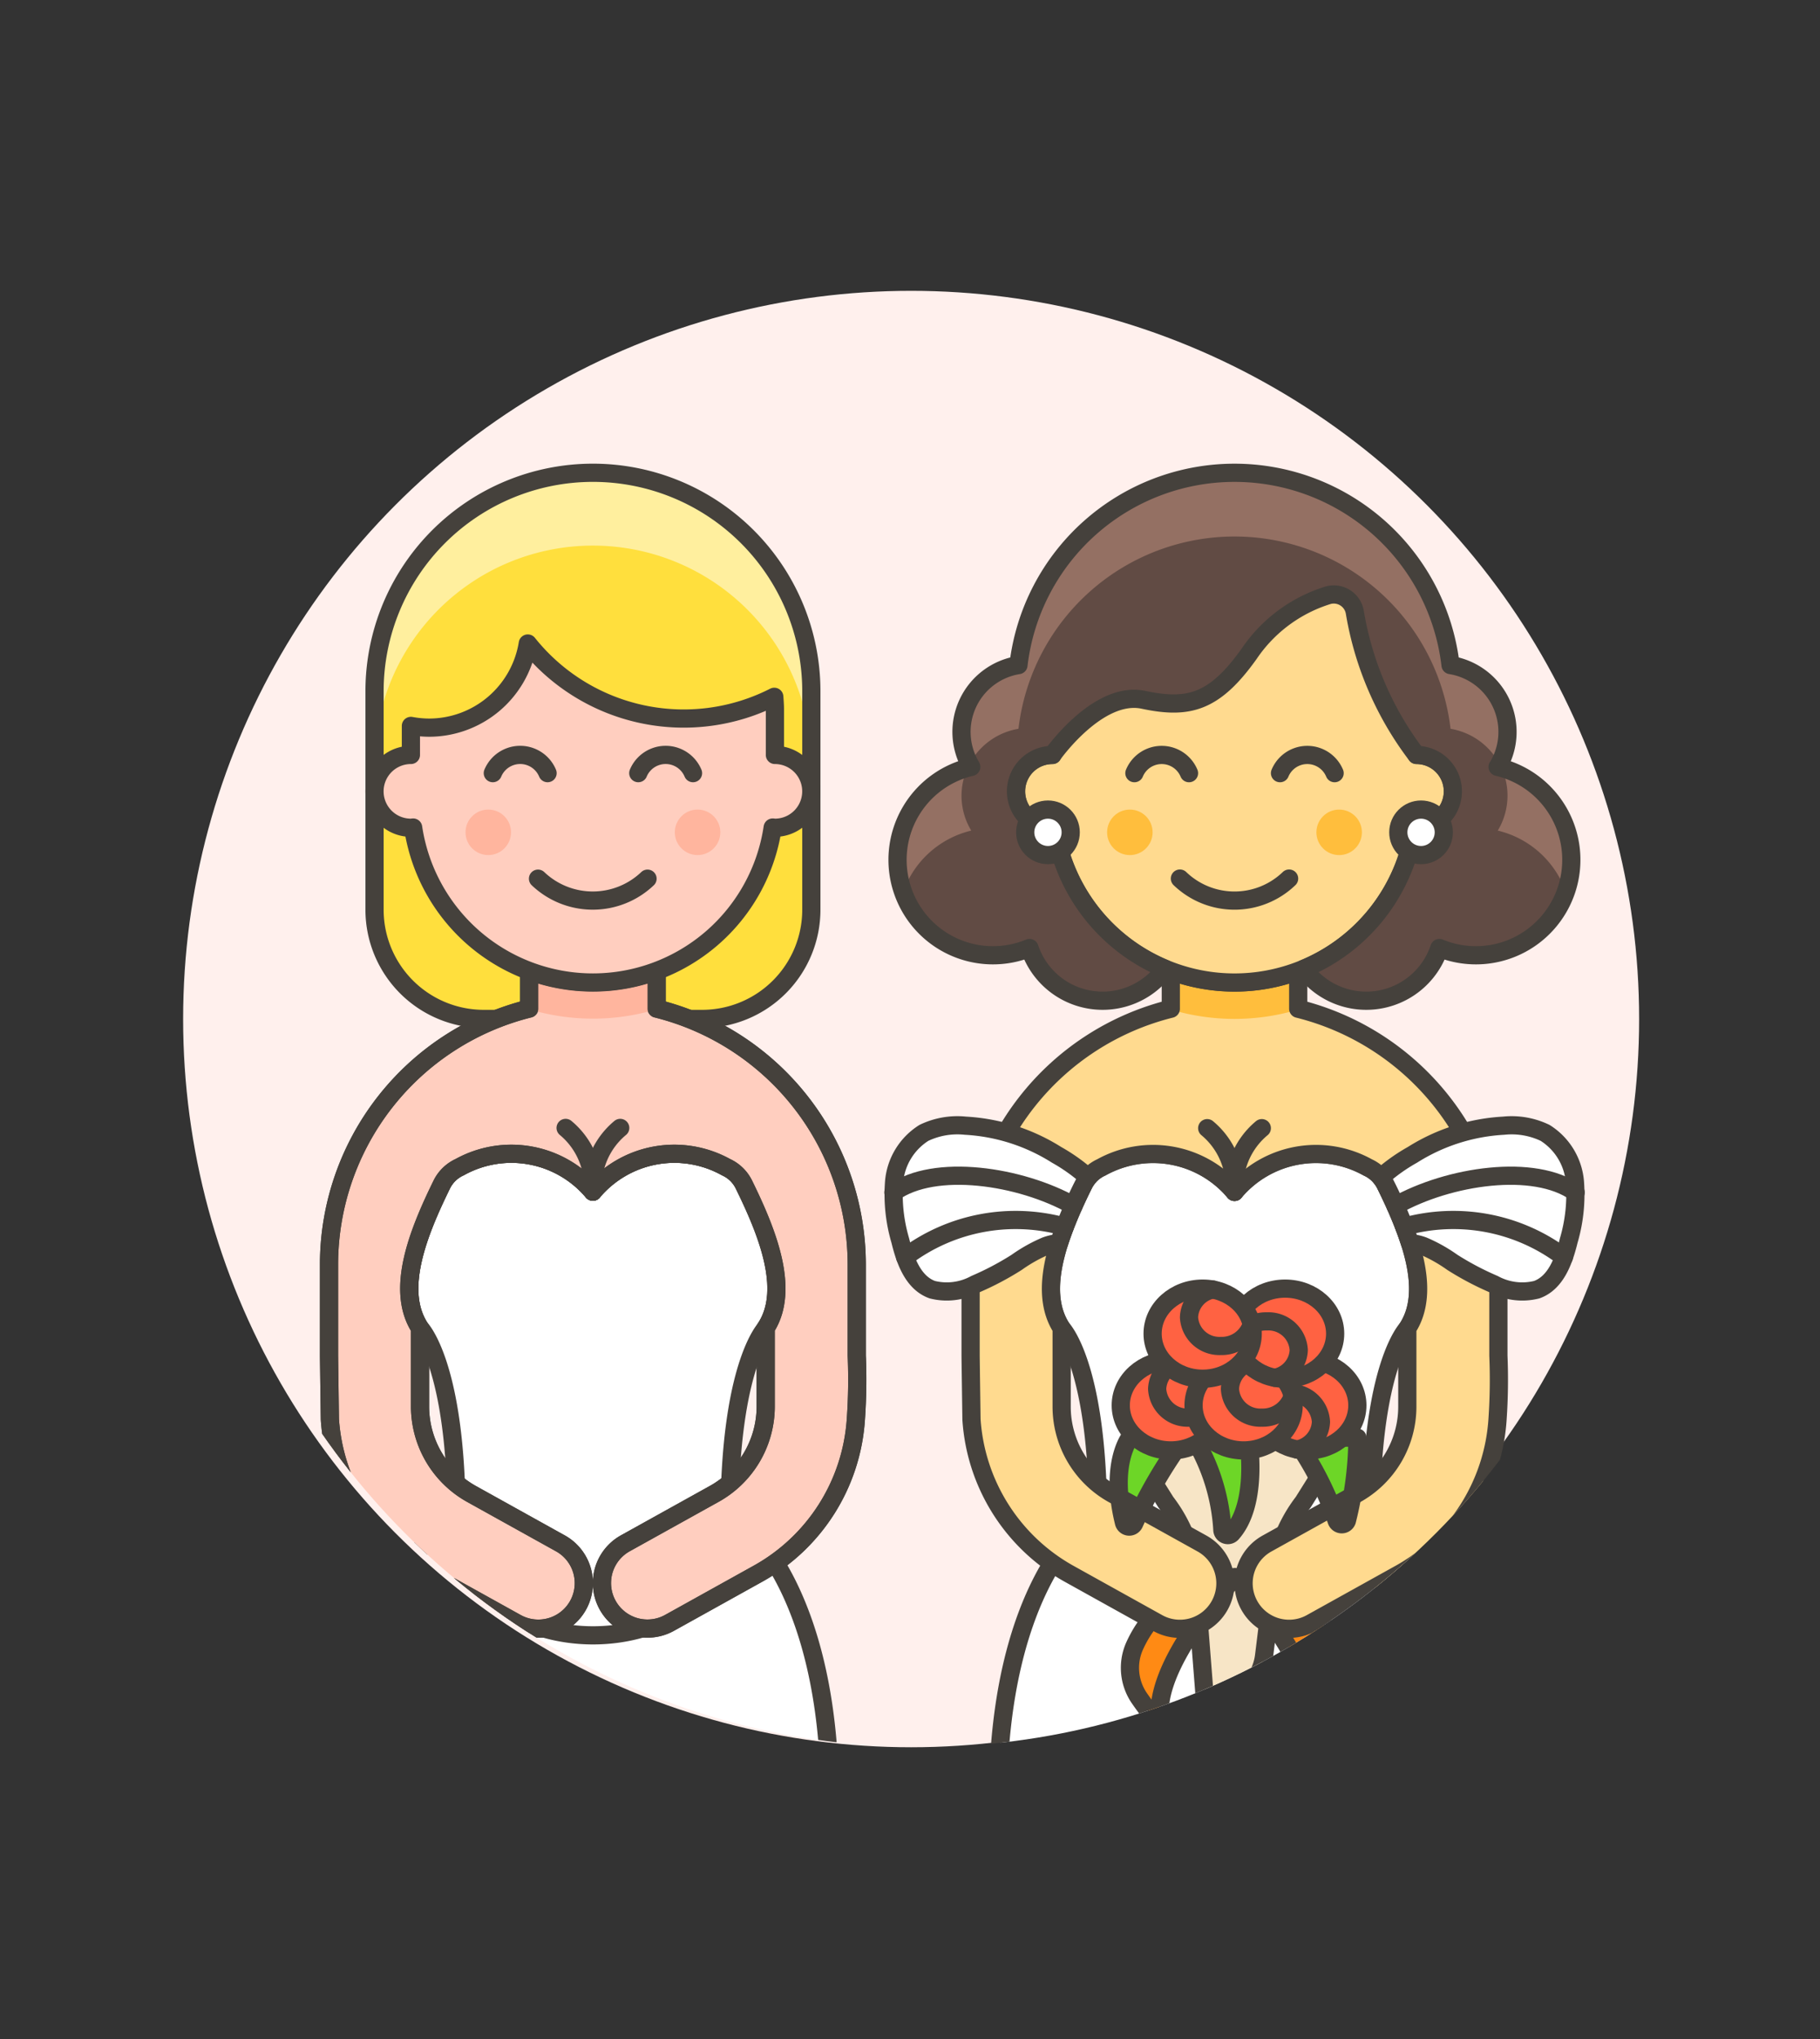 <svg id="Multicolor" xmlns="http://www.w3.org/2000/svg" xmlns:xlink="http://www.w3.org/1999/xlink" viewBox="0 0 100 112"><rect x="0" y="0" width="100" height="112" fill="#333333" stroke="none"/><defs><style>.cls-1,.cls-6{fill:none;}.cls-2{fill:#fff0ed;}.cls-3{clip-path:url(#clip-path);}.cls-4{fill:#ffdf3d;}.cls-5{fill:#ffef9e;}.cls-10,.cls-11,.cls-12,.cls-14,.cls-16,.cls-6,.cls-7,.cls-8{stroke:#45413c;stroke-linecap:round;stroke-linejoin:round;}.cls-7{fill:#fff;}.cls-8{fill:#ffcebf;}.cls-9{fill:#ffb59e;}.cls-10{fill:#f7e5c6;}.cls-11{fill:#6dd627;}.cls-12{fill:#ff8a14;}.cls-13,.cls-16{fill:#ffda8f;}.cls-14{fill:#ff6242;}.cls-15{fill:#ffbe3d;}.cls-17{fill:#614b44;}.cls-18{fill:#947063;}</style><clipPath id="clip-path"><circle class="cls-1" cx="50.576" cy="55.969" r="40"/></clipPath></defs><title>16- wedding-lesbian-gowns-6</title><g id="Background"><g id="New_Symbol_93-12" data-name="New Symbol 93"><circle class="cls-2" cx="50.062" cy="55.975" r="40"/></g></g><g id="Scene"><g class="cls-3"><path class="cls-4" d="M32.579,25.969v0l0,0a12,12,0,0,0-12,12v12a6,6,0,0,0,6,6h12a6,6,0,0,0,6-6v-12A12,12,0,0,0,32.579,25.969Z"/><path class="cls-5" d="M32.579,25.969v0l0,0a12,12,0,0,0-12,12v4a12,12,0,0,1,12-12l0,0v0a12,12,0,0,1,12,12v-4A12,12,0,0,0,32.579,25.969Z"/><path class="cls-6" d="M32.579,25.969v0l0,0a12,12,0,0,0-12,12v12a6,6,0,0,0,6,6h12a6,6,0,0,0,6-6v-12A12,12,0,0,0,32.579,25.969Z"/><path class="cls-7" d="M45.526,99.966a6.656,6.656,0,0,0,.074-1c0-12-5-15.5-5-15.5h-16s-5,3.5-5,15.5a7.9,7.9,0,0,0,.068,1Z"/><path class="cls-7" d="M39.894,64.107a5.853,5.853,0,0,0-7.316,1.349,5.853,5.853,0,0,0-7.316-1.349,2.034,2.034,0,0,0-.978.94c-1.282,2.612-2.584,5.8-1.2,7.906,0,0,2,2,2,10.5s15,8.5,15,0,1.995-10.5,1.995-10.5c1.382-2.108.081-5.294-1.2-7.906A2.032,2.032,0,0,0,39.894,64.107Z"/><path class="cls-8" d="M36.078,55.4V53.32a9.993,9.993,0,0,1-7,0V55.4a14.493,14.493,0,0,0-11,14.057v5c0,.084.047,3.5.047,3.5a10.49,10.49,0,0,0,5.354,8.475l4.885,2.714a2.5,2.5,0,1,0,2.428-4.371l-4.885-2.714a5.505,5.505,0,0,1-2.828-4.785V72.956h0v0c-1.383-2.108-.081-5.294,1.2-7.906a2.034,2.034,0,0,1,.978-.94,5.853,5.853,0,0,1,7.316,1.349,5.853,5.853,0,0,1,7.316-1.349,2.032,2.032,0,0,1,.977.94c1.283,2.612,2.584,5.8,1.2,7.906v0h.006l0,4.313a5.5,5.5,0,0,1-2.827,4.788l-4.885,2.714a2.5,2.5,0,0,0,2.428,4.371l4.884-2.714a10.488,10.488,0,0,0,5.354-8.475,31.3,31.3,0,0,0,.048-3.5v-5A14.493,14.493,0,0,0,36.078,55.4Z"/><path class="cls-7" d="M31.078,61.956a4.177,4.177,0,0,1,1.5,3.5"/><path class="cls-7" d="M34.078,61.956a4.177,4.177,0,0,0-1.5,3.5"/><path class="cls-9" d="M32.578,53.953a9.951,9.951,0,0,1-3.5-.633v2.119a12.173,12.173,0,0,0,7,0V53.32A9.955,9.955,0,0,1,32.578,53.953Z"/><path class="cls-6" d="M36.078,55.4V53.32a9.993,9.993,0,0,1-7,0V55.4a14.493,14.493,0,0,0-11,14.057v5c0,.084.047,3.5.047,3.5a10.49,10.49,0,0,0,5.354,8.475l4.885,2.714a2.5,2.5,0,1,0,2.428-4.371l-4.885-2.714a5.505,5.505,0,0,1-2.828-4.785V72.956h0v0c-1.383-2.108-.081-5.294,1.2-7.906a2.034,2.034,0,0,1,.978-.94,5.853,5.853,0,0,1,7.316,1.349,5.853,5.853,0,0,1,7.316-1.349,2.032,2.032,0,0,1,.977.94c1.283,2.612,2.584,5.8,1.2,7.906v0h.006l0,4.313a5.5,5.5,0,0,1-2.827,4.788l-4.885,2.714a2.5,2.5,0,0,0,2.428,4.371l4.884-2.714a10.488,10.488,0,0,0,5.354-8.475,31.3,31.3,0,0,0,.048-3.5v-5A14.493,14.493,0,0,0,36.078,55.4Z"/><path class="cls-8" d="M42.578,41.468v-2.5c0-.234-.019-.463-.035-.693A10.963,10.963,0,0,1,29,35.347a5.5,5.5,0,0,1-5.423,4.622,5.585,5.585,0,0,1-1-.095v1.594a2,2,0,0,0,0,4c.042,0,.081-.009.123-.012a9.987,9.987,0,0,0,19.755,0c.041,0,.08.012.122.012a2,2,0,0,0,0-4Z"/><path class="cls-6" d="M29.561,48.265a4.363,4.363,0,0,0,6.017,0"/><path class="cls-6" d="M38.078,42.468a1.63,1.63,0,0,0-3.008,0"/><path class="cls-6" d="M30.086,42.468a1.63,1.63,0,0,0-3.008,0"/><circle class="cls-9" cx="26.828" cy="45.718" r="1.25"/><circle class="cls-9" cx="38.328" cy="45.718" r="1.25"/><path class="cls-7" d="M76.124,65.06a2.039,2.039,0,0,0-.978-.94,5.853,5.853,0,0,0-7.316,1.349,5.853,5.853,0,0,0-7.316-1.349,2.036,2.036,0,0,0-.977.94c-1.283,2.613-2.584,5.8-1.2,7.906,0,0,1.995,2,1.995,10.5,0,4.25,3.75,6.375,7.5,6.375s7.5-2.125,7.5-6.375c0-8.5,2-10.5,2-10.5C78.708,70.858,77.406,67.673,76.124,65.06Z"/><path class="cls-7" d="M80.756,99.969a6.666,6.666,0,0,0,.074-1c0-12-5-15.5-5-15.5h-16s-5,3.5-5,15.5a7.721,7.721,0,0,0,.069,1Z"/><path class="cls-10" d="M72.021,78.969H63.639a1,1,0,0,0-.847,1.532l1.261,2.008a8,8,0,0,1,1.631,4.213l.595,7.6a.3.3,0,0,0,.512.189L68.6,92.7a2.994,2.994,0,0,0,.856-1.754l.52-4.223a8.009,8.009,0,0,1,1.631-4.213L72.868,80.5A1,1,0,0,0,72.021,78.969Z"/><path class="cls-11" d="M65.58,78.969a10.993,10.993,0,0,1,1.582,5.043.3.3,0,0,0,.511.222c1.518-1.687.907-5.265.907-5.265Z"/><path class="cls-12" d="M67.858,86.636S71.888,90.8,72,93.914a.3.3,0,0,0,.535.168q.321-.432.551-.76A2.941,2.941,0,0,0,73.4,90.47,6.409,6.409,0,0,0,67.858,86.636Z"/><path class="cls-12" d="M67.858,86.636s-4.03,4.163-4.139,7.278a.3.3,0,0,1-.535.168c-.215-.288-.4-.541-.552-.76a2.946,2.946,0,0,1-.316-2.852A6.411,6.411,0,0,1,67.858,86.636Z"/><path class="cls-13" d="M71.33,55.41V53.333a9.978,9.978,0,0,1-7,0V55.41a14.493,14.493,0,0,0-11,14.057v5c0,.085.048,3.5.048,3.5a10.487,10.487,0,0,0,5.354,8.474l4.884,2.714a2.5,2.5,0,1,0,2.428-4.371L61.159,82.07a5.5,5.5,0,0,1-2.827-4.785l0-4.316h.006v0c-1.382-2.109-.081-5.294,1.2-7.907a2.036,2.036,0,0,1,.977-.94,5.853,5.853,0,0,1,7.316,1.349,5.853,5.853,0,0,1,7.316-1.349,2.039,2.039,0,0,1,.978.94c1.282,2.613,2.584,5.8,1.2,7.907v0h0v4.314A5.5,5.5,0,0,1,74.5,82.07l-4.885,2.714a2.5,2.5,0,0,0,2.428,4.371l4.885-2.714a10.49,10.49,0,0,0,5.354-8.474,31.851,31.851,0,0,0,.047-3.5v-5A14.493,14.493,0,0,0,71.33,55.41Z"/><path class="cls-7" d="M66.33,61.969a4.177,4.177,0,0,1,1.5,3.5"/><path class="cls-7" d="M69.33,61.969a4.177,4.177,0,0,0-1.5,3.5"/><path class="cls-11" d="M71.08,78.969a18.069,18.069,0,0,1,2.355,4.542.3.3,0,0,0,.571.016,18.587,18.587,0,0,0,.574-4.558Z"/><path class="cls-11" d="M62.08,78.969s-1.125,1.437-.328,4.647a.3.3,0,0,0,.568.06,26.1,26.1,0,0,1,2.76-4.707Z"/><ellipse class="cls-14" cx="64.33" cy="77.194" rx="2.75" ry="2.475"/><path class="cls-6" d="M67.024,76.691a1.728,1.728,0,0,1-1.694,1.178,1.67,1.67,0,0,1-1.75-1.575,1.615,1.615,0,0,1,1.313-1.525"/><ellipse class="cls-14" cx="71.83" cy="77.194" rx="2.75" ry="2.475"/><path class="cls-6" d="M69.136,77.7a1.728,1.728,0,0,1,1.694-1.178,1.669,1.669,0,0,1,1.75,1.575,1.617,1.617,0,0,1-1.312,1.526"/><ellipse class="cls-14" cx="68.33" cy="77.194" rx="2.75" ry="2.475"/><path class="cls-6" d="M71.024,76.691a1.728,1.728,0,0,1-1.694,1.178,1.67,1.67,0,0,1-1.75-1.575,1.615,1.615,0,0,1,1.313-1.525"/><ellipse class="cls-14" cx="70.61" cy="73.257" rx="2.75" ry="2.475"/><path class="cls-6" d="M67.916,73.759a1.729,1.729,0,0,1,1.694-1.177,1.669,1.669,0,0,1,1.75,1.575,1.616,1.616,0,0,1-1.312,1.525"/><ellipse class="cls-14" cx="66.08" cy="73.257" rx="2.75" ry="2.475"/><path class="cls-6" d="M68.774,72.754a1.73,1.73,0,0,1-1.694,1.178,1.67,1.67,0,0,1-1.75-1.575,1.617,1.617,0,0,1,1.313-1.526"/><path class="cls-15" d="M67.83,53.967a9.956,9.956,0,0,1-3.5-.634v2.12a12.173,12.173,0,0,0,7,0v-2.12A9.952,9.952,0,0,1,67.83,53.967Z"/><path class="cls-6" d="M71.33,55.41V53.333a9.978,9.978,0,0,1-7,0V55.41a14.493,14.493,0,0,0-11,14.057v5c0,.085.048,3.5.048,3.5a10.487,10.487,0,0,0,5.354,8.474l4.884,2.714a2.5,2.5,0,1,0,2.428-4.371L61.159,82.07a5.5,5.5,0,0,1-2.827-4.785l0-4.316h.006v0c-1.382-2.109-.081-5.294,1.2-7.907a2.036,2.036,0,0,1,.977-.94,5.853,5.853,0,0,1,7.316,1.349,5.853,5.853,0,0,1,7.316-1.349,2.039,2.039,0,0,1,.978.94c1.282,2.613,2.584,5.8,1.2,7.907v0h0v4.314A5.5,5.5,0,0,1,74.5,82.07l-4.885,2.714a2.5,2.5,0,0,0,2.428,4.371l4.885-2.714a10.49,10.49,0,0,0,5.354-8.474,31.851,31.851,0,0,0,.047-3.5v-5A14.493,14.493,0,0,0,71.33,55.41Z"/><path class="cls-16" d="M77.83,41.469v-2.5a10,10,0,0,0-20,0v2.5a2,2,0,0,0,0,4c.042,0,.081-.009.123-.012a9.987,9.987,0,0,0,19.755,0c.041,0,.08.012.122.012a2,2,0,0,0,0-4Z"/><circle class="cls-15" cx="62.08" cy="45.719" r="1.25"/><circle class="cls-15" cx="73.58" cy="45.719" r="1.25"/><path class="cls-6" d="M70.83,48.259a4.324,4.324,0,0,1-6,0"/><path class="cls-6" d="M65.33,42.469a1.625,1.625,0,0,0-3,0"/><path class="cls-6" d="M73.33,42.469a1.625,1.625,0,0,0-3,0"/><path class="cls-17" d="M82.294,42.124A3.716,3.716,0,0,0,79.7,36.532a11.951,11.951,0,0,0-23.74,0,3.716,3.716,0,0,0-2.594,5.592,5.243,5.243,0,1,0,3.2,9.949,4.234,4.234,0,0,0,7.448,1.143,10.016,10.016,0,0,1-6.069-7.757c-.04,0-.08.01-.12.01a2,2,0,0,1,0-4s2.5-3.56,5-3.03,3.906.14,5.813-2.532A8.115,8.115,0,0,1,73,32.688a1.174,1.174,0,0,1,1.446.975,17.768,17.768,0,0,0,3.381,7.806,2,2,0,0,1,0,4c-.04,0-.08-.01-.12-.01a10.014,10.014,0,0,1-6.069,7.757,4.234,4.234,0,0,0,7.448-1.143,5.243,5.243,0,1,0,3.2-9.949Z"/><path class="cls-18" d="M82.83,43.719a3.711,3.711,0,0,1-.536,1.905,5.261,5.261,0,0,1,3.736,3.347A5.238,5.238,0,0,0,82.5,42.177,3.708,3.708,0,0,1,82.83,43.719Z"/><path class="cls-18" d="M53.366,45.624a3.685,3.685,0,0,1-.2-3.447,5.238,5.238,0,0,0-3.534,6.794A5.264,5.264,0,0,1,53.366,45.624Z"/><path class="cls-18" d="M55.96,40.032a11.951,11.951,0,0,1,23.74,0,3.76,3.76,0,0,1,2.688,1.924,3.689,3.689,0,0,0,.442-1.737,3.742,3.742,0,0,0-3.13-3.687,11.951,11.951,0,0,0-23.74,0,3.743,3.743,0,0,0-3.13,3.687,3.689,3.689,0,0,0,.442,1.737A3.76,3.76,0,0,1,55.96,40.032Z"/><path class="cls-6" d="M82.294,42.124A3.716,3.716,0,0,0,79.7,36.532a11.951,11.951,0,0,0-23.74,0,3.716,3.716,0,0,0-2.594,5.592,5.243,5.243,0,1,0,3.2,9.949,4.234,4.234,0,0,0,7.448,1.143,10.016,10.016,0,0,1-6.069-7.757c-.04,0-.08.01-.12.01a2,2,0,0,1,0-4s2.5-3.56,5-3.03,3.906.14,5.813-2.532A8.115,8.115,0,0,1,73,32.688a1.174,1.174,0,0,1,1.446.975,17.768,17.768,0,0,0,3.381,7.806,2,2,0,0,1,0,4c-.04,0-.08-.01-.12-.01a10.014,10.014,0,0,1-6.069,7.757,4.234,4.234,0,0,0,7.448-1.143,5.243,5.243,0,1,0,3.2-9.949Z"/><circle class="cls-7" cx="57.58" cy="45.719" r="1.25"/><circle class="cls-7" cx="78.08" cy="45.719" r="1.25"/><path class="cls-7" d="M59.537,65.06a1.89,1.89,0,0,1,.253-.388,9.811,9.811,0,0,0-1.738-1.239,10.455,10.455,0,0,0-5.007-1.6,4.253,4.253,0,0,0-2.279.394,3.528,3.528,0,0,0-1.639,2.685,8.961,8.961,0,0,0,.339,3.228c.265,1.09.7,2.318,1.757,2.7a3.267,3.267,0,0,0,2.362-.3,15.99,15.99,0,0,0,2.275-1.2,8.523,8.523,0,0,1,1.605-.9,2.71,2.71,0,0,1,.723-.158A23.482,23.482,0,0,1,59.537,65.06Z"/><path class="cls-6" d="M49.086,65.5c2.268-1.618,6.96-.925,9.9.726"/><path class="cls-6" d="M49.733,69.052a10.06,10.06,0,0,1,8.77-1.671"/><path class="cls-7" d="M76.124,65.06a1.977,1.977,0,0,0-.253-.388,9.768,9.768,0,0,1,1.737-1.239,10.455,10.455,0,0,1,5.008-1.6,4.249,4.249,0,0,1,2.278.394,3.528,3.528,0,0,1,1.639,2.685,8.983,8.983,0,0,1-.338,3.228c-.266,1.09-.7,2.318-1.757,2.7a3.27,3.27,0,0,1-2.363-.3,15.99,15.99,0,0,1-2.275-1.2,8.523,8.523,0,0,0-1.605-.9,2.693,2.693,0,0,0-.723-.158A23.6,23.6,0,0,0,76.124,65.06Z"/><path class="cls-6" d="M86.575,65.5c-2.269-1.618-6.96-.925-9.9.726"/><path class="cls-6" d="M85.928,69.052a10.062,10.062,0,0,0-8.771-1.671"/></g></g></svg>